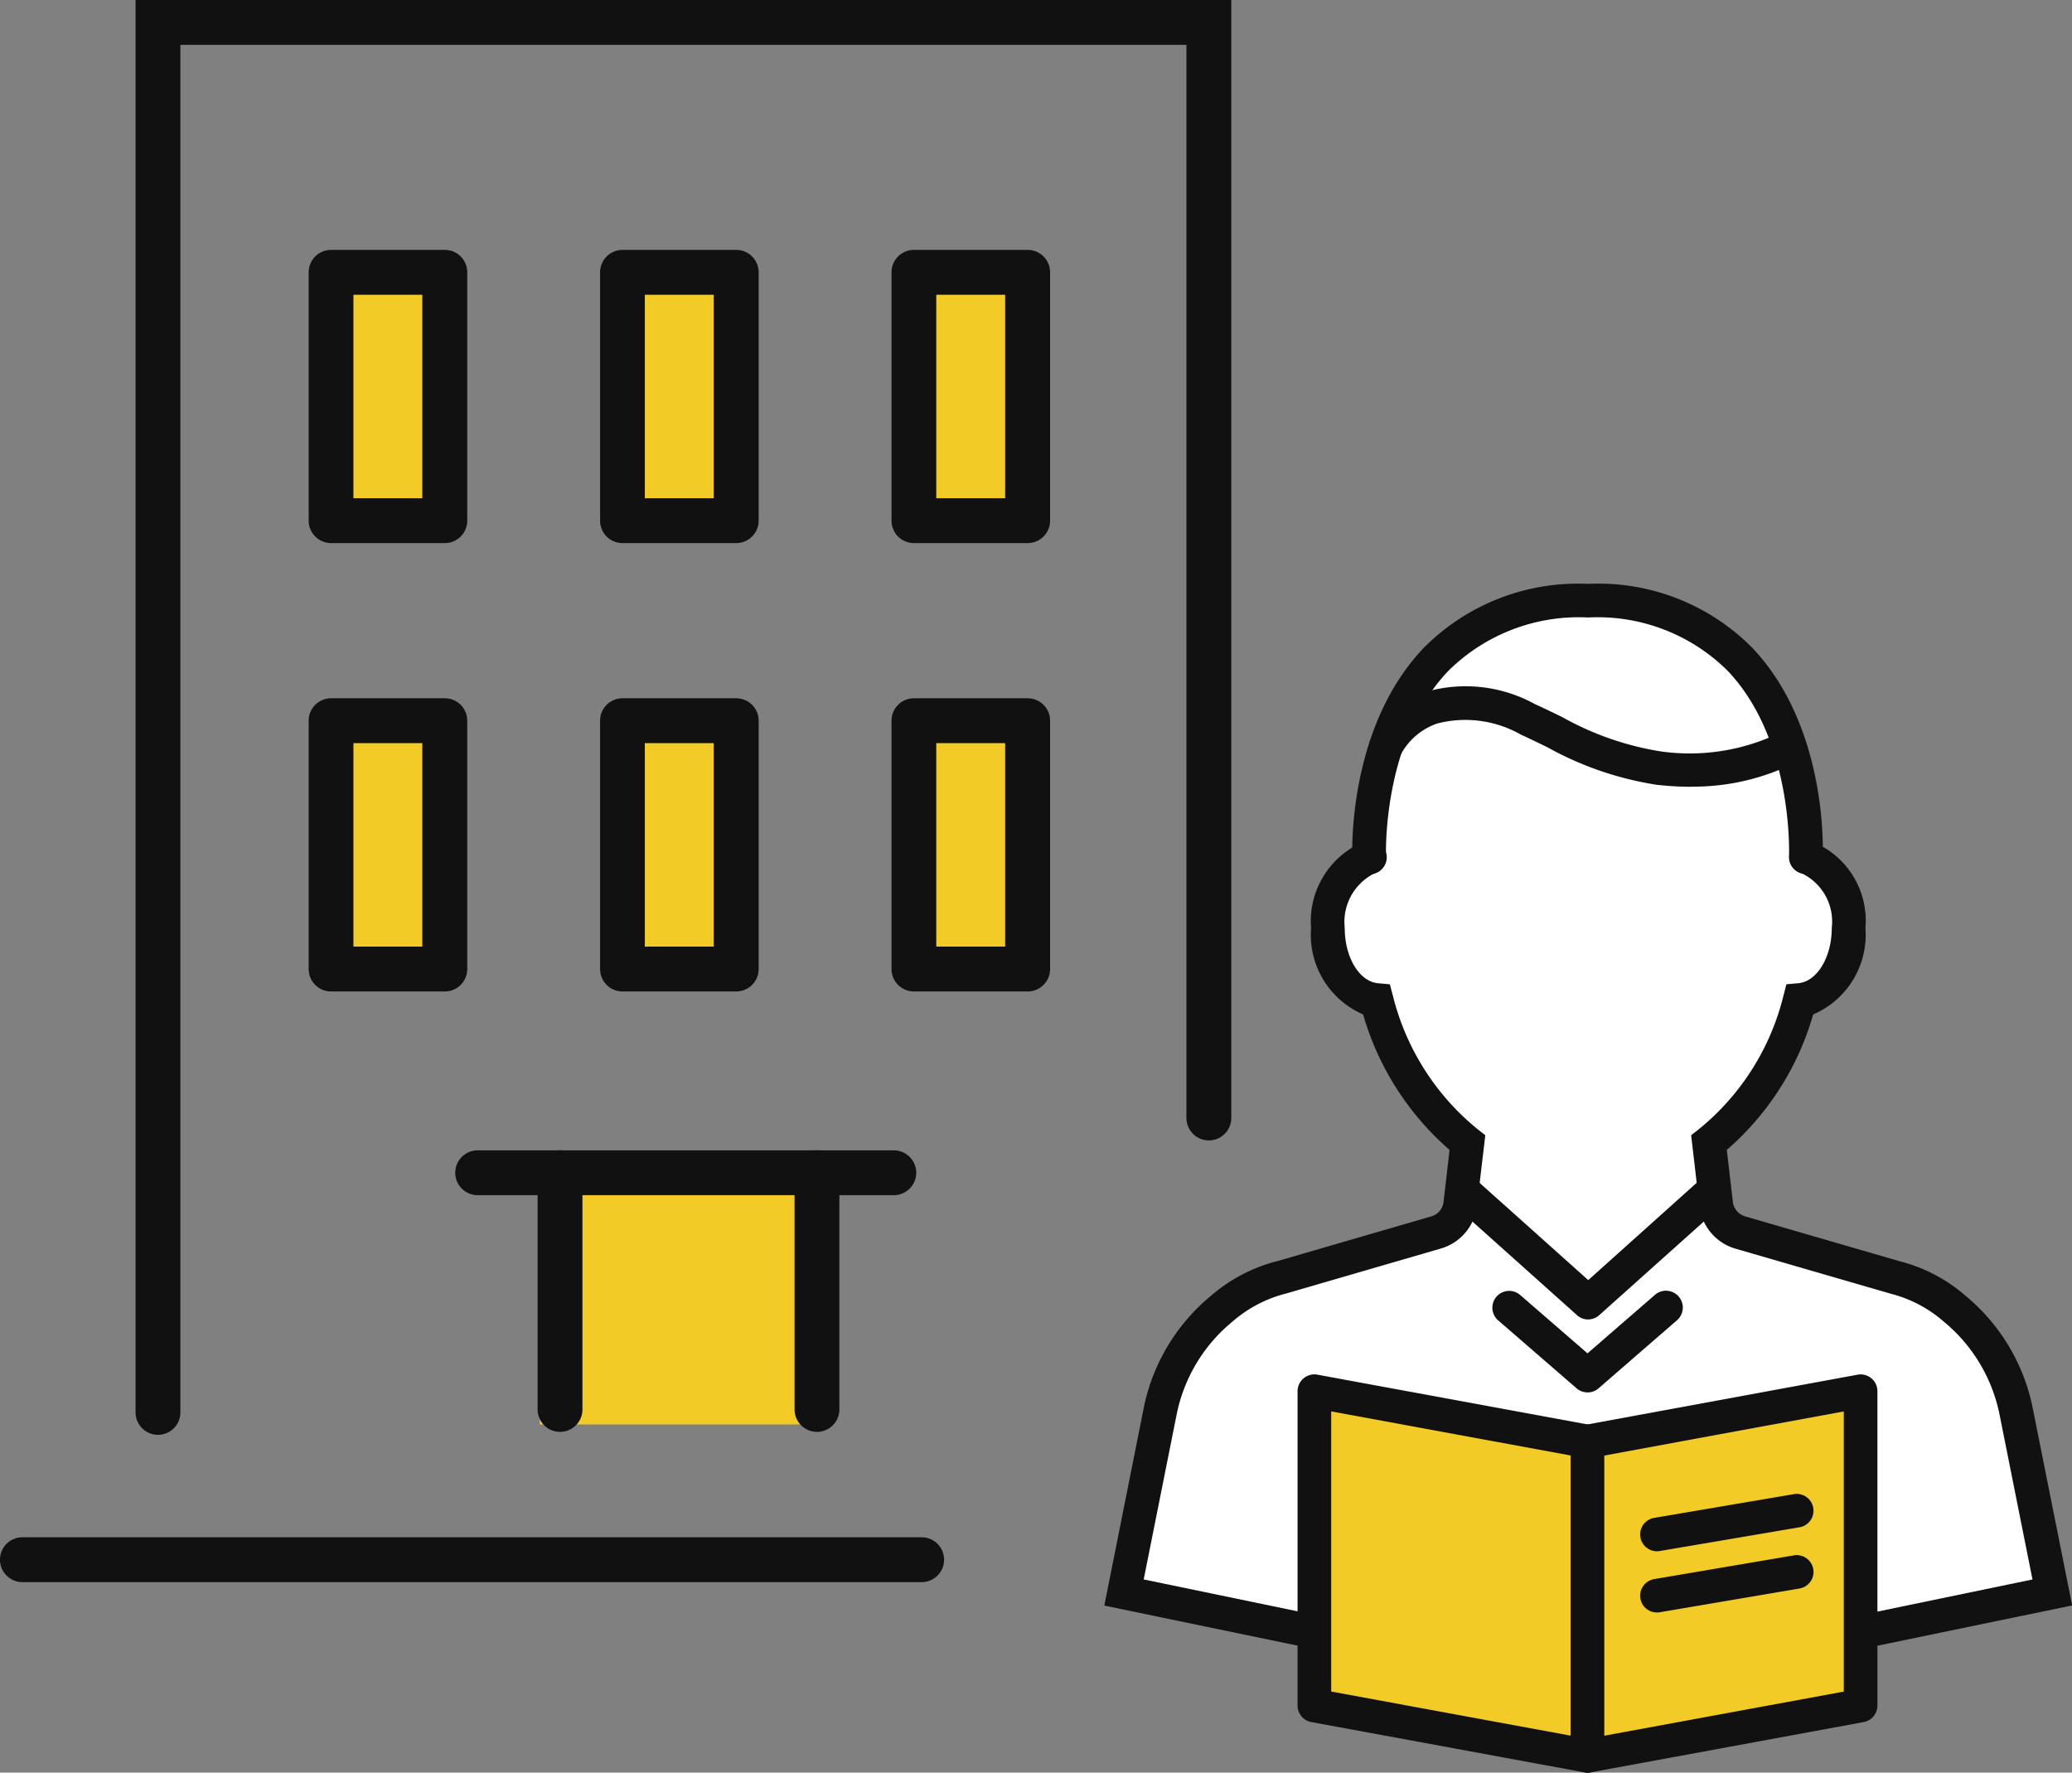 <svg id="グループ_94" data-name="グループ 94" xmlns="http://www.w3.org/2000/svg" xmlns:xlink="http://www.w3.org/1999/xlink" width="90.237" height="77.191" viewBox="0 0 90.237 77.191">
  <rect x="0" y="0" width="90.237" height="77.191" fill="#808080" stroke="none"/>
  <defs>
    <clipPath id="clip-path">
      <rect id="長方形_2257" data-name="長方形 2257" width="90.237" height="77.192" fill="none"/>
    </clipPath>
  </defs>
  <rect id="長方形_2250" data-name="長方形 2250" width="12.167" height="11.04" transform="translate(23.506 50.989)" fill="#f2cb27"/>
  <g id="グループ_93" data-name="グループ 93" transform="translate(0 0)">
    <g id="グループ_92" data-name="グループ 92" clip-path="url(#clip-path)">
      <path id="パス_206" data-name="パス 206" d="M40.139,70.523H.976a.976.976,0,1,1,0-1.953H40.139a.976.976,0,1,1,0,1.953" transform="translate(0 -1.628)" fill="#111"/>
      <path id="パス_207" data-name="パス 207" d="M7.024,62.481a.977.977,0,0,1-.976-.976V0H53.767V48.684a.976.976,0,1,1-1.953,0V1.953H8V61.505a.977.977,0,0,1-.976.976" transform="translate(-0.144 0)" fill="#111"/>
      <rect id="長方形_2251" data-name="長方形 2251" width="4.957" height="10.816" transform="translate(14.419 11.857)" fill="#f2cb27"/>
      <path id="パス_208" data-name="パス 208" d="M19.7,23.913H14.746a.976.976,0,0,1-.976-.976V12.122a.976.976,0,0,1,.976-.976H19.7a.976.976,0,0,1,.976.976V22.937a.976.976,0,0,1-.976.976m-3.981-1.953h3V13.1h-3Z" transform="translate(-0.327 -0.264)" fill="#111"/>
      <rect id="長方形_2252" data-name="長方形 2252" width="4.957" height="10.816" transform="translate(27.111 11.857)" fill="#f2cb27"/>
      <path id="パス_209" data-name="パス 209" d="M32.7,23.913H27.746a.976.976,0,0,1-.976-.976V12.122a.976.976,0,0,1,.976-.976H32.7a.976.976,0,0,1,.976.976V22.937a.976.976,0,0,1-.976.976m-3.981-1.953h3V13.1h-3Z" transform="translate(-0.636 -0.264)" fill="#111"/>
      <rect id="長方形_2253" data-name="長方形 2253" width="4.957" height="10.816" transform="translate(39.802 11.857)" fill="#f2cb27"/>
      <path id="パス_210" data-name="パス 210" d="M45.7,23.913H40.746a.976.976,0,0,1-.976-.976V12.122a.976.976,0,0,1,.976-.976H45.7a.976.976,0,0,1,.976.976V22.937a.976.976,0,0,1-.976.976m-3.981-1.953h3V13.1h-3Z" transform="translate(-0.944 -0.264)" fill="#111"/>
      <rect id="長方形_2254" data-name="長方形 2254" width="4.957" height="10.816" transform="translate(14.419 31.382)" fill="#f2cb27"/>
      <path id="パス_211" data-name="パス 211" d="M19.7,43.913H14.746a.976.976,0,0,1-.976-.976V32.122a.976.976,0,0,1,.976-.976H19.7a.976.976,0,0,1,.976.976V42.937a.976.976,0,0,1-.976.976m-3.981-1.953h3V33.1h-3Z" transform="translate(-0.327 -0.739)" fill="#111"/>
      <rect id="長方形_2255" data-name="長方形 2255" width="4.957" height="10.816" transform="translate(27.111 31.382)" fill="#f2cb27"/>
      <path id="パス_212" data-name="パス 212" d="M32.7,43.913H27.746a.976.976,0,0,1-.976-.976V32.122a.976.976,0,0,1,.976-.976H32.7a.976.976,0,0,1,.976.976V42.937a.976.976,0,0,1-.976.976m-3.981-1.953h3V33.1h-3Z" transform="translate(-0.636 -0.739)" fill="#111"/>
      <rect id="長方形_2256" data-name="長方形 2256" width="4.957" height="10.816" transform="translate(39.802 31.382)" fill="#f2cb27"/>
      <path id="パス_213" data-name="パス 213" d="M45.7,43.913H40.746a.976.976,0,0,1-.976-.976V32.122a.976.976,0,0,1,.976-.976H45.7a.976.976,0,0,1,.976.976V42.937a.976.976,0,0,1-.976.976m-3.981-1.953h3V33.1h-3Z" transform="translate(-0.944 -0.739)" fill="#111"/>
      <path id="パス_214" data-name="パス 214" d="M39.408,53.263H21.285a.976.976,0,1,1,0-1.953H39.408a.976.976,0,1,1,0,1.953" transform="translate(-0.482 -1.218)" fill="#111"/>
      <path id="パス_215" data-name="パス 215" d="M24.958,63.57a.977.977,0,0,1-.976-.976V52.286a.976.976,0,0,1,1.953,0V62.594a.977.977,0,0,1-.976.976" transform="translate(-0.569 -1.218)" fill="#111"/>
      <path id="パス_216" data-name="パス 216" d="M36.421,63.57a.977.977,0,0,1-.976-.976V52.286a.976.976,0,0,1,1.953,0V62.594a.977.977,0,0,1-.976.976" transform="translate(-0.842 -1.218)" fill="#111"/>
      <path id="パス_217" data-name="パス 217" d="M50.144,69.983,58.433,71.7v3.2l11.04,2.034L82.222,74.9V71.712l8.345-1.729s-2.453-11.577-3.009-11.9c-3.982-2.294-10.2-2.306-11-3.973a12.11,12.11,0,0,1-.949-3.715s4.4-4.433,3.953-6.212c1.328-.211,4.338-5.1.27-6.226-.328-4.49-1.512-11.167-9.481-11.167s-10,8-9.54,10.135C59.494,38.965,59,39.7,59.02,41.052a3.422,3.422,0,0,0,2.119,3.134A13.273,13.273,0,0,0,65.094,50.4s-1.412,4.267-.945,3.715-7.341,1.679-9.711,2.825c-.984.476-3.151,2.7-4.295,13.045" transform="translate(-1.191 -0.636)" fill="#fff"/>
      <path id="パス_218" data-name="パス 218" d="M70.717,62a.725.725,0,0,1-.479-.18L66.82,58.858a.732.732,0,0,1,.959-1.106L70.717,60.3l2.939-2.548a.732.732,0,1,1,.96,1.106L71.2,61.822a.725.725,0,0,1-.479.18" transform="translate(-1.581 -1.367)" fill="#111"/>
      <path id="パス_219" data-name="パス 219" d="M82.821,72.7a.732.732,0,0,1-.147-1.449l7.633-1.582-1.434-7.179a7.039,7.039,0,0,0-2.414-4.036,5.622,5.622,0,0,0-2.3-1.221l-6.786-1.968A2.2,2.2,0,0,1,75.8,53.4l-.358-3.076.325-.253a10.816,10.816,0,0,0,3.694-5.82l.13-.5.514-.046c.818-.072,1.46-1.129,1.46-2.4a2.329,2.329,0,0,0-1.3-2.381.732.732,0,0,1,.356-1.42,3.708,3.708,0,0,1,2.411,3.8,3.773,3.773,0,0,1-2.275,3.76,12.282,12.282,0,0,1-3.763,5.9l.265,2.266a.734.734,0,0,0,.319.525.749.749,0,0,0,.206.1l6.739,1.957a6.993,6.993,0,0,1,2.874,1.508,8.516,8.516,0,0,1,2.919,4.88l1.719,8.6-9.058,1.875a.706.706,0,0,1-.149.016" transform="translate(-1.791 -0.89)" fill="#111"/>
      <path id="パス_220" data-name="パス 220" d="M58.413,72.686a.705.705,0,0,1-.149-.016l-9-1.864L50.981,62.2A8.5,8.5,0,0,1,53.9,57.323a7.088,7.088,0,0,1,2.942-1.529l6.671-1.938a.755.755,0,0,0,.207-.1.735.735,0,0,0,.317-.523l.263-2.269a12.339,12.339,0,0,1-3.766-5.9,3.779,3.779,0,0,1-2.267-3.759A3.756,3.756,0,0,1,60.6,37.527a.733.733,0,1,1,.4,1.409,2.367,2.367,0,0,0-1.266,2.37c0,1.274.638,2.33,1.455,2.4l.511.047.131.495a10.856,10.856,0,0,0,3.7,5.822l.325.253L65.492,53.4a2.2,2.2,0,0,1-.955,1.57,2.23,2.23,0,0,1-.616.288L57.2,57.212a5.69,5.69,0,0,0-2.371,1.241,7.023,7.023,0,0,0-2.416,4.035l-1.434,7.18,7.578,1.57a.732.732,0,0,1-.147,1.449" transform="translate(-1.17 -0.89)" fill="#111"/>
      <path id="パス_221" data-name="パス 221" d="M61.059,38.692a.733.733,0,0,1-.731-.7c-.01-.231-.215-5.686,3.119-9.172A9.464,9.464,0,0,1,70.6,26.043a9.428,9.428,0,0,1,7.14,2.779c3.315,3.483,3.083,8.928,3.071,9.158a.719.719,0,0,1-.766.693.732.732,0,0,1-.7-.766c0-.05.206-5.059-2.675-8.081A8.027,8.027,0,0,0,70.6,27.507a8.065,8.065,0,0,0-6.091,2.325c-2.906,3.04-2.716,8.044-2.714,8.094a.733.733,0,0,1-.7.764h-.033" transform="translate(-1.432 -0.618)" fill="#111"/>
      <path id="パス_222" data-name="パス 222" d="M75.09,34.987A13.589,13.589,0,0,1,73.6,34.9a14.3,14.3,0,0,1-4.758-1.633c-.381-.185-.764-.373-1.16-.553a4.886,4.886,0,0,0-3.646-.48,2.849,2.849,0,0,0-1.584,1.355.732.732,0,0,1-1.317-.641,4.29,4.29,0,0,1,2.4-2.09,6.259,6.259,0,0,1,4.755.525c.406.185.8.377,1.192.567a12.934,12.934,0,0,0,4.278,1.494,9,9,0,0,0,5.3-.856.732.732,0,0,1,.666,1.3,9.931,9.931,0,0,1-4.64,1.093" transform="translate(-1.45 -0.726)" fill="#111"/>
      <path id="パス_223" data-name="パス 223" d="M70.7,58.7a.731.731,0,0,1-.488-.186l-5.5-4.922a.733.733,0,0,1,.977-1.091L70.7,56.986,75.7,52.5a.733.733,0,0,1,.977,1.091l-5.5,4.922a.731.731,0,0,1-.488.186" transform="translate(-1.531 -1.242)" fill="#111"/>
      <path id="パス_224" data-name="パス 224" d="M70.529,77.933,58.636,75.742V62.054l11.894,2.191Z" transform="translate(-1.392 -1.473)" fill="#f2cb27"/>
      <path id="パス_225" data-name="パス 225" d="M70.511,78.647a.68.68,0,0,1-.133-.013L58.484,76.444a.732.732,0,0,1-.6-.72V62.036a.733.733,0,0,1,.865-.72l11.894,2.191a.733.733,0,0,1,.6.72V77.915a.733.733,0,0,1-.732.732M59.349,75.114l10.429,1.921v-12.2l-10.429-1.92Z" transform="translate(-1.374 -1.455)" fill="#111"/>
      <path id="パス_226" data-name="パス 226" d="M82.713,75.742,70.818,77.933V64.244l11.895-2.191Z" transform="translate(-1.681 -1.473)" fill="#f2cb27"/>
      <path id="パス_227" data-name="パス 227" d="M70.8,78.647a.733.733,0,0,1-.732-.732V64.227a.733.733,0,0,1,.6-.72l11.894-2.19a.732.732,0,0,1,.865.719V75.724a.733.733,0,0,1-.6.72L70.933,78.636a.754.754,0,0,1-.133.012m.732-13.81v12.2l10.43-1.921v-12.2ZM82.695,75.724h0Z" transform="translate(-1.664 -1.455)" fill="#111"/>
      <path id="パス_228" data-name="パス 228" d="M73.9,69.133a.732.732,0,0,1-.122-1.454l6.1-1.036a.732.732,0,0,1,.245,1.443l-6.1,1.036a.654.654,0,0,1-.123.011" transform="translate(-1.737 -1.582)" fill="#111"/>
      <path id="パス_229" data-name="パス 229" d="M73.9,71.864a.732.732,0,0,1-.122-1.454l6.1-1.036a.732.732,0,0,1,.245,1.443l-6.1,1.036a.655.655,0,0,1-.123.011" transform="translate(-1.737 -1.647)" fill="#111"/>
    </g>
  </g>
</svg>
